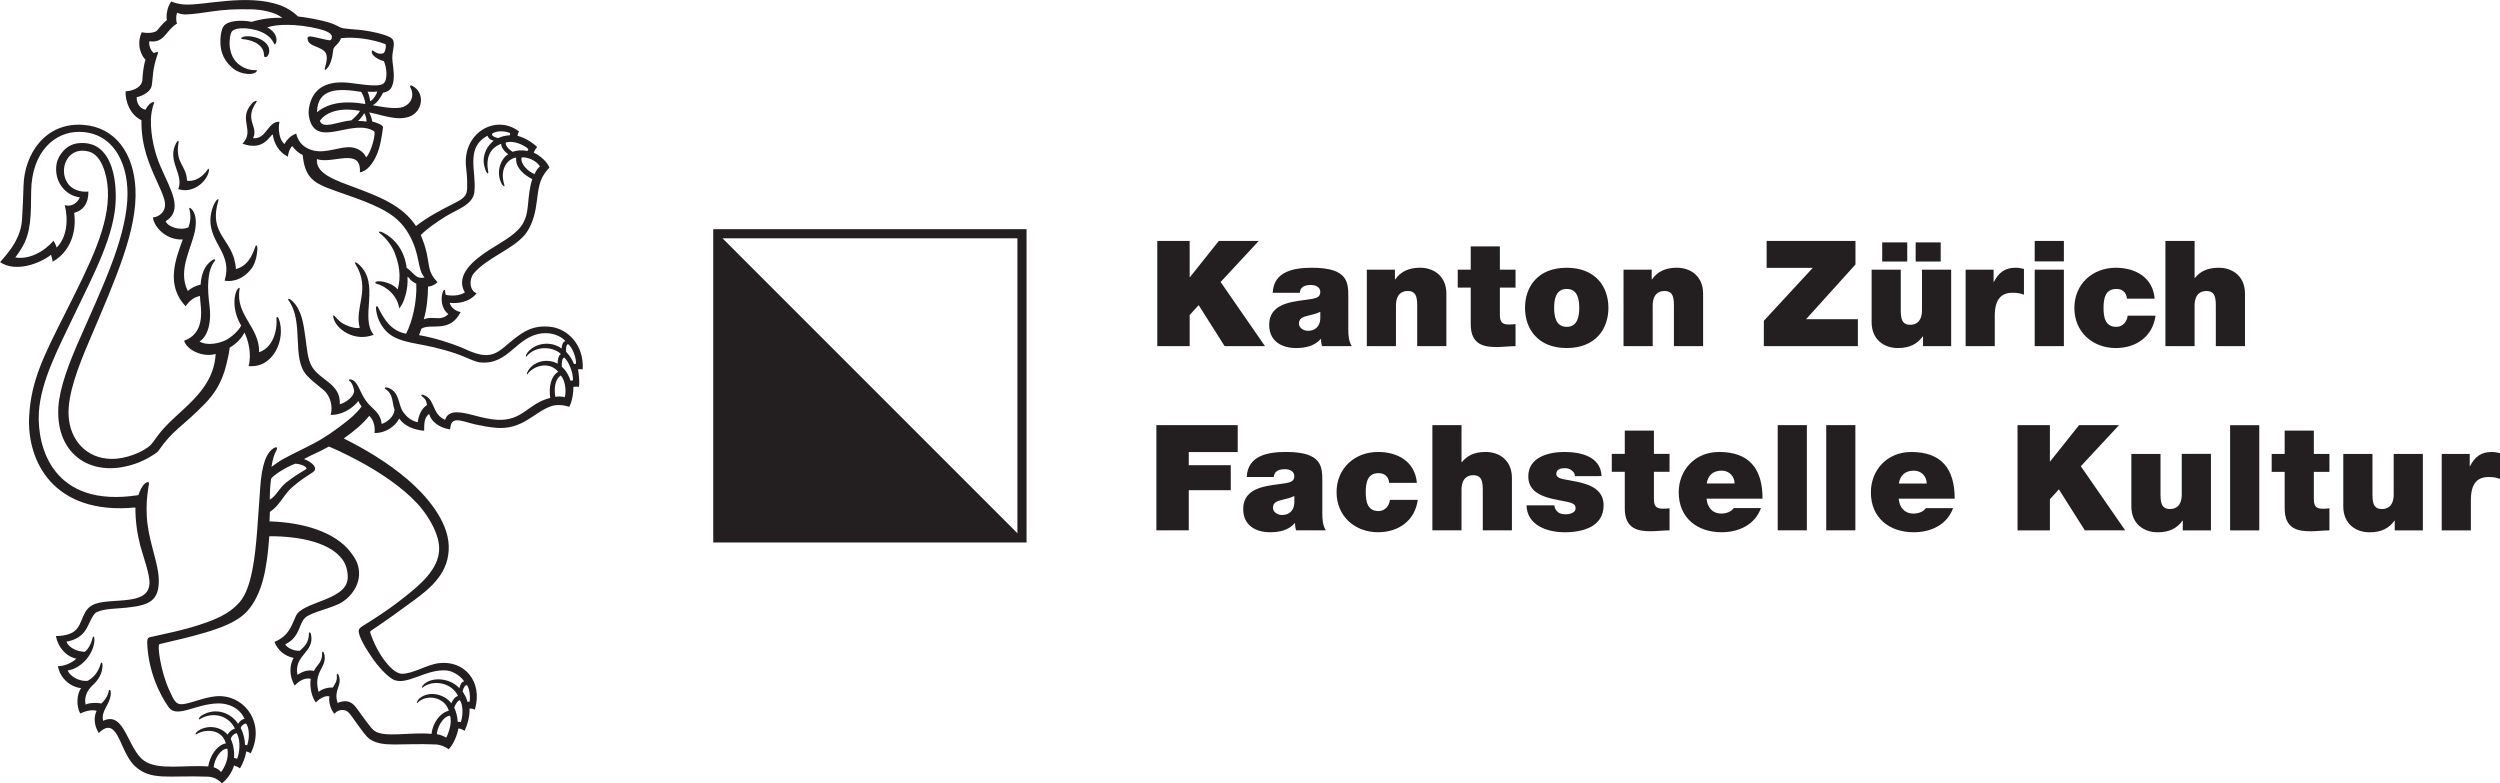 <svg width="169.64" height="53.149" version="1.1" viewBox="0 0 169.648 53.148" xml:space="preserve" xmlns="http://www.w3.org/2000/svg"><g transform="matrix(1.25 0 0 -1.25 -502.88 94.386)" fill="#231f20"><path d="m465.08 46.72h1.759v2.177h2.28v1.359h-2.28v0.713h2.657v1.463h-4.416zm7.49 1.48c-0.024-0.433-0.303-0.648-0.664-0.648-0.287 0-0.496 0.193-0.496 0.384 0 0.28 0.183 0.368 0.535 0.448 0.219 0.048 0.433 0.104 0.625 0.2zm1.519 1.152c0 0.8 0.016 1.623-1.966 1.623-0.985 0-2.088-0.191-2.137-1.359h1.472c8e-3 0.176 0.104 0.424 0.592 0.424 0.256 0 0.52-0.105 0.52-0.384 0-0.266-0.215-0.329-0.432-0.369-0.808-0.152-2.344-0.105-2.344-1.416 0-0.872 0.664-1.255 1.463-1.255 0.512 0 1.002 0.112 1.338 0.495h0.016c-8e-3 -0.113 0.015-0.279 0.056-0.392h1.616c-0.178 0.264-0.194 0.616-0.194 0.928zm5.133-0.056c-0.096 1.143-1.023 1.679-2.111 1.679-1.248 0-2.248-0.872-2.248-2.184 0-1.312 1-2.175 2.248-2.175 1.119 0 2.008 0.631 2.16 1.759h-1.512c-0.033-0.328-0.273-0.609-0.617-0.609-0.607 0-0.695 0.521-0.695 1.025s0.088 1.033 0.695 1.033c0.168 0 0.305-0.048 0.4-0.136 0.104-0.089 0.161-0.225 0.176-0.393zm0.842-2.577h1.582v2.193c0 0.664 0.361 0.8 0.633 0.8 0.465 0 0.521-0.336 0.521-0.815v-2.177h1.582v2.849c0 0.95-0.679 1.406-1.422 1.406-0.673 0-1.025-0.231-1.296-0.552h-0.018v2.008h-1.582zm9.184 2.945c-0.041 1.062-1.122 1.31-2.018 1.31-0.832 0-1.959-0.272-1.959-1.318 0-0.713 0.488-1.098 1.695-1.306 0.739-0.128 0.873-0.199 0.873-0.44 0-0.24-0.328-0.32-0.537-0.32-0.191 0-0.344 0.048-0.424 0.12-0.119 0.104-0.183 0.224-0.191 0.368h-1.512c0.026-1.072 1.096-1.463 2.073-1.463 1.007 0 2.111 0.311 2.111 1.463 0 0.68-0.465 0.993-0.992 1.161-0.528 0.176-1.129 0.208-1.393 0.319-0.088 0.04-0.183 0.097-0.183 0.218 0 0.271 0.255 0.319 0.48 0.319 0.127 0 0.256-0.04 0.352-0.12 0.105-0.073 0.177-0.176 0.185-0.312zm2.843 2.471h-1.582v-1.264h-0.705v-0.975h0.705v-1.986c0-1.134 0.744-1.239 1.414-1.239 0.336 0 0.698 0.048 1.016 0.048v1.2c-0.119-0.016-0.238-0.025-0.359-0.025-0.401 0-0.489 0.169-0.489 0.553v1.449h0.848v0.975h-0.848zm2.866-2.872c0.072 0.448 0.343 0.697 0.816 0.697 0.408 0 0.697-0.312 0.697-0.697zm3.031-0.823c0 1.616-0.711 2.534-2.36 2.534-1.312 0-2.191-0.982-2.191-2.191 0-1.384 1-2.167 2.328-2.167 0.945 0 1.817 0.415 2.135 1.311h-1.479c-0.129-0.2-0.408-0.296-0.664-0.296-0.496 0-0.769 0.336-0.808 0.809zm0.824-1.721h1.582v5.711h-1.582zm2.633 0h1.582v5.711h-1.582zm3.943 2.543c0.072 0.448 0.344 0.697 0.817 0.697 0.408 0 0.695-0.312 0.695-0.697zm3.031-0.823c0 1.616-0.711 2.534-2.359 2.534-1.312 0-2.191-0.982-2.191-2.191 0-1.384 1-2.167 2.326-2.167 0.945 0 1.816 0.415 2.137 1.311h-1.479c-0.129-0.2-0.41-0.296-0.666-0.296-0.496 0-0.768 0.336-0.807 0.809zm3.411-1.721h1.757v1.689l0.489 0.536 1.408-2.225h2.191l-2.408 3.481 2.072 2.231h-2.168l-1.568-1.967h-0.016v1.967h-1.757zm10.5 4.152h-1.584v-2.193c0-0.664-0.36-0.8-0.633-0.8-0.465 0-0.52 0.336-0.52 0.816v2.176h-1.584v-2.848c0-0.952 0.68-1.407 1.424-1.407 0.633 0 1.057 0.216 1.354 0.631h0.015v-0.528h1.528zm1.041-4.152h1.582v5.711h-1.582zm4.545 5.415h-1.583v-1.264h-0.705v-0.975h0.705v-1.986c0-1.134 0.745-1.239 1.416-1.239 0.334 0 0.694 0.048 1.014 0.048v1.2c-0.119-0.016-0.24-0.025-0.359-0.025-0.401 0-0.488 0.169-0.488 0.553v1.449h0.847v0.975h-0.847zm5.919-1.264h-1.584v-2.193c0-0.664-0.359-0.8-0.632-0.8-0.465 0-0.52 0.336-0.52 0.816v2.176h-1.584v-2.848c0-0.952 0.68-1.407 1.424-1.407 0.631 0 1.057 0.216 1.353 0.631h0.016v-0.528h1.527zm1.024-4.152h1.582v1.641c0 0.887 0.336 1.256 0.961 1.256 0.32 0 0.465-0.048 0.623-0.104v1.399c-0.151 0.04-0.303 0.064-0.463 0.064-0.576 0-0.912-0.272-1.168-0.768h-0.016v0.664h-1.519v-4.152"/><path d="m465.13 56.72h1.758v1.689l0.488 0.536 1.409-2.225h2.191l-2.408 3.481 2.072 2.231h-2.168l-1.568-1.967h-0.016v1.967h-1.758zm8.85 1.48c-0.023-0.432-0.303-0.648-0.664-0.648-0.289 0-0.496 0.193-0.496 0.384 0 0.28 0.183 0.368 0.537 0.448 0.215 0.048 0.432 0.104 0.623 0.2zm1.52 1.152c0 0.8 0.015 1.623-1.967 1.623-0.985 0-2.088-0.191-2.137-1.359h1.473c7e-3 0.176 0.103 0.424 0.591 0.424 0.256 0 0.52-0.105 0.52-0.384 0-0.266-0.215-0.329-0.432-0.369-0.808-0.152-2.343-0.105-2.343-1.416 0-0.872 0.664-1.255 1.463-1.255 0.511 0 1.001 0.112 1.337 0.495h0.016c-8e-3 -0.113 0.016-0.279 0.057-0.392h1.613c-0.176 0.264-0.191 0.616-0.191 0.928zm1.005-2.632h1.582v2.193c0 0.664 0.36 0.8 0.633 0.8 0.465 0 0.52-0.336 0.52-0.815v-2.177h1.584v2.849c0 0.95-0.68 1.406-1.424 1.406-0.631 0-1.057-0.216-1.352-0.632h-0.017v0.528h-1.526zm7.223 5.415h-1.582v-1.264h-0.705v-0.975h0.705v-1.986c0-1.134 0.742-1.239 1.414-1.239 0.336 0 0.697 0.048 1.018 0.048v1.2c-0.121-0.016-0.241-0.025-0.362-0.025-0.4 0-0.488 0.169-0.488 0.553v1.449h0.85v0.975h-0.85zm5.893-3.336c0 1.153-0.705 2.176-2.264 2.176-1.561 0-2.264-1.022-2.264-2.176 0-1.151 0.703-2.183 2.264-2.183 1.559 0 2.264 1.032 2.264 2.183zm-1.584 0c0-0.439-0.08-1.032-0.68-1.032-0.602 0-0.682 0.593-0.682 1.032 0 0.441 0.08 1.025 0.682 1.025 0.6 0 0.68-0.585 0.68-1.025zm2.404-2.079h1.584v2.193c0 0.664 0.361 0.8 0.633 0.8 0.465 0 0.519-0.336 0.519-0.815v-2.177h1.584v2.849c0 0.95-0.679 1.406-1.424 1.406-0.63 0-1.056-0.216-1.351-0.632h-0.016v0.528h-1.529zm7.617 0h5.104v1.463h-2.809l2.68 2.97v1.279h-4.823v-1.463h2.504l-2.656-2.873zm8.242 4.592h1.36v1.04h-1.36zm-1.816 0h1.359v1.04h-1.359zm3.744-0.44h-1.584v-2.193c0-0.664-0.359-0.8-0.633-0.8-0.463 0-0.519 0.336-0.519 0.816v2.176h-1.582v-2.848c0-0.952 0.677-1.407 1.422-1.407 0.632 0 1.056 0.216 1.353 0.631h0.016v-0.528h1.527zm0.785-4.152h1.582v1.641c0 0.887 0.336 1.256 0.961 1.256 0.32 0 0.463-0.048 0.623-0.104v1.399c-0.152 0.04-0.303 0.064-0.463 0.064-0.576 0-0.912-0.272-1.168-0.768h-0.017v0.664h-1.518zm3.75 0h1.584v4.152h-1.584zm1.584 5.711h-1.584v-1.111h1.584zm4.928-3.135c-0.096 1.143-1.024 1.679-2.111 1.679-1.248 0-2.248-0.872-2.248-2.184 0-1.312 1-2.175 2.248-2.175 1.119 0 2.007 0.631 2.158 1.759h-1.512c-0.031-0.328-0.271-0.608-0.615-0.608-0.608 0-0.695 0.52-0.695 1.024s0.087 1.033 0.695 1.033c0.168 0 0.305-0.048 0.4-0.136 0.104-0.089 0.16-0.225 0.176-0.393zm0.584-2.577h1.584v2.193c0 0.664 0.359 0.8 0.633 0.8 0.465 0 0.519-0.336 0.519-0.815v-2.177h1.584v2.849c0 0.95-0.679 1.406-1.424 1.406-0.671 0-1.025-0.231-1.296-0.552h-0.016v2.008h-1.584v-5.711"/><path d="m423.1 70.478c-0.121-0.25-0.334-0.57-0.562-0.68 0.361-0.063 0.976-0.192 1.429-0.142 0.567 0.06 0.909 0.587 0.606 1.121-0.022 0.037-0.012 0.144 0.127 0.067 0.703-0.38 0.556-1.403-0.174-1.666-0.699-0.251-1.566 0.125-2.18 0.229 0.09-0.165 0.155-0.375 0.166-0.494 0.172-0.046 0.6-0.169 0.584-0.328-0.062-0.486-0.154-1.066-0.355-1.515-0.18-0.4-0.504-0.863-0.899-0.915 0.08 1.385-1.461 0.43-2.334 0.716-0.078-0.985 1.467-1.247 3.116-1.953 0.859-0.369 1.701-0.824 2.261-1.679 0.653 0.497 1.205 0.794 2.071 1.233 0.322 0.165 0.623 0.316 0.685 0.624 0.049 0.243 0.024 0.889-0.029 1.272-0.258 1.923 1.609 2.982 2.865 2.007-0.033-0.056-0.07-0.144-0.078-0.238 0.389-0.1 0.801-0.351 1.064-0.606-0.082-0.096-0.144-0.195-0.183-0.309 0.312-0.136 0.723-0.473 0.853-0.814-0.156-0.136-0.339-0.417-0.408-0.559-0.234-0.493-0.236-1.118-0.342-1.682-0.091-0.491-0.281-1.037-0.593-1.408-0.684-0.808-2.086-1.257-2.78-2.107-0.236-0.29-0.238-0.914 0.17-1.062-0.39-0.493-1.045-0.571-1.465-0.518 0.075-0.31 0.42-0.482 0.596-0.499-0.588-1.174-1.627-0.587-2.131-0.906-0.049-0.153-0.086-0.246-0.131-0.348 0.852-0.146 1.758-0.449 2.274-0.659 0.455-0.185 1.142-0.588 1.783-0.353 0.393 0.144 0.764 0.546 1.119 0.814 0.471 0.356 0.992 0.763 1.983 0.645 0.879-0.104 1.806-0.941 1.73-2.306-0.1 0.013-0.182 0.012-0.256 0 0.041-0.209 0.094-0.671 0.053-0.951-0.131 0.02-0.232 0.011-0.309-0.004 0.02-0.253-0.05-0.771-0.22-1.08-0.252 0.085-0.631 0.148-0.963 0.04-0.928-0.299-1.545-1.302-3.012-1.179-0.346 0.029-0.791 0.109-1.139 0.187-0.328 0.075-0.8 0.251-1.029 0.218-0.264-0.037-0.281-0.209-0.33-0.495-0.65 0.108-1.037 0.474-1.133 0.845-0.289-0.208-0.265-0.581-0.269-0.917-0.563 0.052-1.075 0.258-1.356 0.665-0.203-0.409-0.728-0.799-1.342-0.784 0.038 0.257-4e-3 0.669-0.283 0.932-0.37-0.455-0.785-0.801-1.385-1.228 1.118-0.56 2.373-1.293 3.465-2.227 0.994-0.853 2.17-2.197 2.233-3.57 0.066-1.479-0.996-2.332-1.85-2.963-0.842-0.624-1.547-1.128-2.351-1.666-0.075-0.047-0.071-0.088-0.049-0.15 0.191-0.56 0.48-1.113 0.8-1.523 0.182-0.234 0.545-0.663 0.909-0.675 0.56-0.018 1.355 0.492 1.994 0.573 1.398 0.177 2.414-0.997 1.967-2.521-0.088 0.044-0.211 0.063-0.289 0.054 0.015-0.457-0.139-0.94-0.27-1.202-0.113 0.074-0.244 0.116-0.334 0.128-0.068-0.378-0.275-0.883-0.535-1.135-0.182 0.158-0.475 0.244-0.645 0.263-1.988 0.084-2.906-0.18-3.617 0.279-0.224 0.145-0.477 0.539-0.68 0.805-0.213 0.279-0.447 0.711-0.668 0.766-0.279 0.069-0.453-0.041-0.595-0.185-0.196 0.249-0.319 0.629-0.263 0.947-0.259 0.063-0.566-0.154-0.743-0.33-0.215 0.293-0.342 0.833-0.272 1.284-0.344 0.078-0.682-0.151-0.867-0.371-0.338 0.553-0.268 1.159-0.063 1.503-0.467 0.093-0.875 0.418-1.037 0.871 0.793 0.337 0.904 0.848 1.166 1.414 0.346 0.748 2.553 0.832 2.785 1.886 0.076 0.337-0.035 0.777-0.154 0.997-0.594 1.101-2.472 1.449-4.08 1.438-0.064-0.913-0.16-1.692-0.342-2.368-0.168-0.633-0.449-1.245-0.847-1.69-0.528-0.589-1.453-0.923-2.294-1.173-0.845-0.249-1.585-0.415-2.474-0.624-0.146-0.016 0.072-1.526 0.529-2.504 0.247-0.531 0.34-0.82 0.782-0.751 0.552 0.083 1.306 0.454 2.002 0.429 1.42-0.05 2.414-1.561 1.634-3.102-0.092 0.052-0.16 0.087-0.238 0.102-0.055-0.348-0.201-0.691-0.344-0.922-0.117 0.083-0.205 0.122-0.318 0.157-0.141-0.434-0.422-0.8-0.666-0.963-0.176 0.181-0.418 0.345-0.762 0.357-2.144 0.081-3.07-0.233-3.941 0.559-0.285 0.259-0.51 0.686-0.697 1.118-0.364 0.846-0.653 1.31-1.278 0.693-0.258 0.39-0.287 0.88-0.119 1.204-0.28 0.09-0.662-0.034-0.889-0.146-0.225 0.4-0.197 1.055 0.047 1.378-0.588 0.057-1.148 0.547-1.258 1.196 0.338-9e-3 0.762 0.172 0.999 0.405-0.547 0.113-0.985 0.588-1.112 1.226 0.361 0 0.773 0.08 1.004 0.261 0.52 0.406 0.356 1.227 1.162 1.497 0.969 0.322 2.861-0.115 2.916 1.096 0.024 0.505-0.346 1.471-0.504 2.075-0.166 0.641-0.261 1.31-0.261 2.051-4.464-0.426-5.895 2.532-5.768 4.937 0.102 1.96 0.808 3.32 1.945 5.583 1.4 2.787 2.416 4.795 2.329 6.71-0.04 0.873-0.36 1.902-1.01 2.085-1.243 0.346-1.717-1.062-1.115-1.788 0.204-0.244 0.597-0.424 1.068-0.375 0.015-0.649-0.313-1.048-0.772-1.156 0.159-1.188-0.326-2.19-1.174-2.654-0.01 0.138-0.046 0.246-0.081 0.377-0.608-0.475-1.918-0.975-2.768-0.4 0.251 0.287 0.379 0.435 0.541 0.659 0.332 0.456 0.609 1.007 0.65 1.639 0.041 0.66 0.069 1.307 0.082 1.846 0.041 1.703 1.17 3.463 3.248 3.309 1.748-0.131 2.739-1.56 2.829-3.474 0.105-2.207-1.009-4.739-2.518-8.276-0.6-1.405-1.157-2.866-1.113-3.993 0.056-1.387 0.982-2.357 2.29-2.391 0.796-0.02 1.782 0.365 2.194 0.785 0.057 0.06 0.113 0.141 0.338 0.452 0.996 1.384 3.041 2.278 3.162 4.462-0.685-0.21-1.566 0.212-1.713 0.716 0.609 0.227 1.045 0.722 0.895 1.993-0.012 0.12-0.028 0.288-0.033 0.435-0.338-0.057-0.614-0.299-0.774-0.557-1.11 1.145-0.535 2.608-0.159 3.625-0.853-0.041-1.537 0.613-1.624 1.194 0.412 0.053 0.672 0.355 0.662 0.718-8e-3 0.298-0.219 0.753-0.383 1.113-0.471 1.023-0.924 2.054-0.898 3.451-0.612 0.288-0.88 1.003-0.864 1.565 0.525 0.038 0.898 0.288 0.913 0.623 0.013 0.266 0.058 0.765 0.169 1.093-0.201 0.196-0.521 0.793-0.205 1.493 0.223-0.051 0.573-0.061 0.786 0.058 0.093 0.051 0.273 0.374 0.581 0.598-0.045 0.218-3e-3 0.706 0.241 1.015 0.15-0.068 0.392-0.134 0.629-0.158 1.036-0.105 3.495 0.625 5.312-0.06 0.379-0.141 0.699-0.359 0.936-0.595 0.361-0.039 0.814-0.117 1.26-0.218 0.89-0.199 0.872-0.36 1.204-0.425 0.135-0.025 0.508-0.053 0.88-0.085 0.398-0.033 1.541-0.242 1.767-0.485 0.207-0.224-4e-3 -0.624 8e-3 -1.062 0.01-0.404 0.213-1.121-0.06-1.6-0.09-0.157-0.266-0.234-0.44-0.265zm-7.145 4.524c-1.826 0.056-2.463-0.23-3.584-0.279-0.216 0.007-0.388 0.065-0.453 0.095-0.055-0.124-0.074-0.438-2e-3 -0.586-0.617-0.368-0.69-1.091-1.502-0.959-0.053-0.224 0.084-0.527 0.24-0.642 0.083 0.034 0.255 0.093 0.229 9e-3 -0.328-0.929-0.262-1.327-0.346-1.796-0.05-0.28-0.447-0.538-0.811-0.609-0.027-0.247 0.132-0.62 0.477-0.682 0.207 0.421 0.514 0.487 0.461 0.357-0.089-0.214-0.162-0.596-0.168-0.87-0.021-0.919 0.213-1.848 0.506-2.531 0.57-1.328 1.278-2.389 0.295-3.011 0.127-0.307 0.765-0.523 1.234-0.335 0.196 0.512 0.073 0.896 0.047 1.025-0.01 0.044 0.033 0.052 0.082 0.014 0.287-0.241 0.305-0.715 0.249-1.092-0.145-0.999-0.999-2.234-0.409-3.396 0.176 0.16 0.447 0.292 0.694 0.346 0.041 0.607 0.232 1.034 0.583 1.29 0.207 0.15 0.243 0.056 0.186-0.008-0.434-0.528-0.403-1.524-0.287-2.418 0.144-1.116-0.207-1.772-0.543-1.949 0.412-0.26 1.099-0.102 1.451 0.082 0.258 0.135 0.658 0.469 0.812 0.774-0.392 0.669-0.416 1.295-0.316 1.698 0.08 0.331 0.266 0.445 0.232 0.286-0.249-1.407 1.088-2.054 1.059-3.425 0.695 0.229 0.996 1.066 0.941 1.853 0.011 0.107 0.095 0.053 0.133-0.053 0.395-1.122-0.32-2.688-1.646-2.551 0.185 0.663-0.032 1.441-0.225 1.818-0.17-0.348-0.492-0.643-0.799-0.817-0.042-0.349-0.12-0.655-0.181-0.908-0.219-0.92-0.603-1.562-1.176-2.148-1.25-1.282-1.713-1.385-2.531-2.572-0.176-0.182-0.717-0.475-1.029-0.599-2.475-0.976-4.55 0.35-4.385 3.006 0.066 1.067 0.623 2.47 1.066 3.485 1.297 2.967 2.518 5.449 2.674 7.713 0.129 1.861-0.672 3.716-2.606 3.734-1.316 0.015-2.582-1.064-2.611-3.227-0.015-1.277 0.014-2.24-0.533-3.109-0.117-0.185-0.174-0.277-0.33-0.481 0.752-0.126 1.549 0.301 2.078 0.908 0.051-0.091 0.133-0.233 0.166-0.372 0.558 0.534 0.647 1.52 0.441 2.301 0.364-0.105 0.69 0.116 0.819 0.424-0.838 0.111-1.4 0.908-1.268 1.782 0.079 0.517 0.535 1.081 1.155 1.154 1.613 0.189 2.087-1.446 2.064-2.998-0.028-1.969-1.217-4.143-2.269-6.348-0.846-1.775-1.807-3.578-1.905-5.264-0.109-1.871 0.748-5.214 5.402-4.49 0.186 0.543 0.416 0.755 0.555 0.693 0.045-0.024 0.012-0.109-0.014-0.284-0.084-0.576-0.113-0.934-0.084-1.55 0.055-1.212 0.582-2.421 0.643-3.297 0.098-1.387-0.617-1.544-1.748-1.673-0.476-0.055-1.185-0.036-1.617-0.244-0.252-0.121-0.418-0.746-0.662-1.06-0.242-0.309-0.575-0.465-0.979-0.543 0.122-0.311 0.543-0.536 0.999-0.548 0.165 0.123 0.347 0.417 0.423 0.77 0.016 0.072 0.105 0.125 0.096-0.146-0.026-0.729-0.697-1.525-1.447-1.637 0.134-0.349 0.667-0.611 1.082-0.562 0.326 0.174 0.584 0.484 0.703 0.923 0.029 0.125 0.109 0.07 0.105-0.096-0.01-0.434-0.234-0.789-0.529-1.06-0.295-0.272-0.485-0.634-0.389-1.057 0.195 0.098 0.571 0.118 0.852 0.057 0.143 0.134 0.345 0.357 0.402 0.682 0.02 0.109 0.129 0.085 0.11-0.169-0.044-0.606-0.542-0.88-0.415-1.452 1.184 0.566 1.315-1.539 2.235-2.173 0.765-0.527 2.18-0.211 3.469-0.304 0.092 0.567 0.454 1.147 0.957 1.255-0.215 0.81-1.155 0.779-1.584 0.5-0.094-0.062-0.067 0.062 0.039 0.149 0.521 0.388 1.277 0.27 1.637-0.178 0.089 0.165 0.263 0.298 0.405 0.323-0.371 0.773-1.257 0.919-1.896 0.526-0.117-0.074-0.082 0.095 0.121 0.213 0.768 0.443 1.58 0.096 1.942-0.473 0.072 0.122 0.232 0.273 0.353 0.264-0.209 0.502-0.757 0.855-1.453 0.843-1.207-0.023-2.226-0.825-2.668-0.205-0.498 0.702-1.115 1.978-1.164 3.502 0 0.129 4e-3 0.249 0.119 0.291 0.936 0.213 1.819 0.388 2.611 0.645 0.848 0.276 1.694 0.57 2.303 1.284 0.648 0.76 0.824 2.475 0.936 3.866 0.052 0.665 0.117 1.647 0.169 2.377 0.081 1.166 0.327 1.911 0.784 2.126 0.115 0.053 0.172-0.003 0.084-0.164-0.116-0.192-0.213-0.551-0.258-0.879 0.203 0.158 0.465 0.333 0.648 0.432 0.598 0.324 0.999 0.5 1.657 0.846 0.631 0.33 1.234 0.769 1.684 1.122 0.285 0.223 0.616 0.491 0.901 0.875-0.071 0.093-0.142 0.215-0.179 0.299-0.32-0.434-0.981-0.792-1.502-0.747 0.139 0.435-0.019 1.045-0.385 1.346-0.404 0.332-0.656 0.518-0.912 0.798-0.848 0.931-0.123 2.894-0.994 4.077-0.061 0.122 0.07 0.089 0.213-0.046 0.506-0.479 0.602-1.218 0.707-1.958 0.08-0.555 0.111-1.217 0.375-1.632 0.471-0.739 1.543-0.902 1.496-2.014 0.34 0.091 0.76 0.42 0.777 0.711-0.015 0.133-0.082 0.433-0.262 0.568-0.046 0.034-0.017 0.102 0.118 0.06 0.252-0.079 0.377-0.391 0.484-0.618 0.117-0.247 0.239-0.471 0.411-0.67 0.308-0.359 0.689-0.539 0.74-1.12 0.287 0.089 0.67 0.385 0.703 0.766-0.152 0.433-0.052 0.839-0.502 1.137-0.06 0.04-0.033 0.14 0.211 0.037 0.574-0.24 0.487-0.925 0.764-1.3 0.187-0.251 0.408-0.462 0.785-0.546 0.041 0.352 0.191 0.732 0.502 0.934-0.029 0.195-0.059 0.311-0.279 0.483-0.061 0.047-0.049 0.141 0.201 0.013 0.519-0.263 0.367-1.004 1.062-1.298 0.198 0.613 0.948 0.402 1.657 0.218 0.353-0.092 0.789-0.2 1.17-0.218 1.41-0.069 1.644 0.879 2.88 1.188-0.087 0.617 0.039 1.181 0.434 1.419-0.516 0.611-1.371 0.298-1.662-0.12-0.063-0.084-0.055 0.065 0.043 0.206 0.373 0.562 1.127 0.62 1.586 0.351-0.01 0.192 0.064 0.507 0.181 0.515-0.337 0.38-1.328 0.536-1.865-0.115-0.066-0.073-0.049 0.068 0.03 0.182 0.39 0.536 1.273 0.688 1.873 0.241-4e-3 0.125 0.058 0.396 0.207 0.402-0.254 0.299-0.758 0.475-1.25 0.426-1.422-0.143-1.811-1.712-3.344-1.583-0.354 0.029-0.697 0.257-1.383 0.493-0.359 0.123-0.801 0.246-1.201 0.339-1.096 0.257-2.113 0.27-2.68 1.01-0.189 0.249-0.355 0.55-0.42 0.994-0.035 0.204 0.045 0.297 0.102 0.16 0.338-0.661 0.689-1.274 1.523-1.436 0.342 0.65 0.598 1.758 0.555 2.717-0.363 0.163-0.359 0.328-0.477 0.378 0.051-0.73-0.22-1.491-0.449-1.717-0.103 0.682-0.672 1.188-1.256 1.346-0.074 0.019-0.084 0.142 0.235 0.121 0.213-0.015 0.715-0.148 0.935-0.441 0.203 0.703 0.082 1.361-0.166 1.999-0.135 0.345-0.455 0.796-0.812 1.059-0.076 0.056-0.045 0.144 0.209 0.014 0.648-0.335 1.148-0.991 1.257-1.9 0.344-0.201 0.487-0.648 0.969-0.52-0.412 0.462-0.207 1.235-0.857 2.361-0.344 0.599-0.809 1.029-1.588 1.411-0.96 0.473-2.116 0.805-2.858 1.101-0.776 0.311-1.207 0.655-1.309 1.776-0.259 0.117-0.413 0.284-0.568 0.48-0.141-0.123-0.227-0.396-0.233-0.573-0.505 0.243-0.773 0.756-0.822 1.204-0.158-0.022-0.476-0.934-1.646-0.499 0.695 0.725-0.256 1.297 0.492 2.161 0.142 0.174 0.353 0.218 0.26 0.089-0.684-0.977 0.14-1.312-0.178-1.952 0.739-0.069 0.783 0.909 1.432 0.894-0.09-0.434 0.011-1.025 0.275-1.209 0.155 0.274 0.346 0.454 0.633 0.565 0.125-0.536 0.504-0.824 0.967-0.926 0.699-0.155 1.484 0.258 2.055 0.177 0.345-0.048 0.652-0.251 0.777-0.541 0.285 0.279 0.545 1.337 0.432 1.416-1.112 0.695-2.916-0.795-3.442 0.464-0.092 0.224-0.139 0.508-0.1 0.76 0.157 1.015 0.83 1.507 2.038 1.419 0.531-0.038 1.693-0.288 2.004-0.059 0.258 0.191 0.185 0.909 0.029 1.223-0.31 0.084-0.674 0.294-0.656 0.524 0.019 0.205 0.211-0.225 0.627-0.097 0.117 0.052 0.18 0.474 0.103 0.5-0.668 0.249-1.586 0.406-2.399 0.32-0.121-0.363-0.407-0.4-0.431-0.679-0.041-0.478-0.191-0.87-0.394-1.025-0.077-0.054-0.073 0.026-0.026 0.179 0.058 0.185 0.123 0.497 0.035 0.689-0.184 0.407-0.98 0.35-0.998 0.8-0.013 0.184 0.094 0.163 0.883-0.021 0.332-0.078 0.365-0.083 0.414 0.02 0.131 0.294-0.321 0.451-0.719 0.548-1.197 0.289-2.302 0.252-2.769 0.07 0.472-0.224 0.594-0.677 0.445-0.892-0.104-0.138-0.029 0.223-0.562 0.543-0.581 0.352-1.606 0.407-1.807 0.125-0.112-0.159-0.143-0.632-0.109-0.847 0.06-0.368 0.179-0.73 0.585-1.003 0.561-0.375 0.938-0.166 0.885-0.286-0.119-0.254-0.848-0.218-1.275 0.122-0.354 0.282-0.618 0.653-0.688 1.183-0.048 0.375 2e-3 0.94 0.174 1.145 0.233 0.275 0.893 0.336 1.51 0.216 0.496 0.152 1.154 0.248 1.66 0.212-0.354 0.297-1.056 0.45-1.674 0.467zm3.557-5.585c0.574 0.475 1.406 0.655 2.625 0.447-9e-3 0.208-0.127 0.512-0.225 0.657-1.221 0.201-2.375 0.221-2.4-1.104zm2.75 1.113c0.067-0.155 0.112-0.329 0.121-0.394 0.01-0.068 6e-3 -0.128 0.041-0.109 0.12 0.059 0.323 0.329 0.356 0.516-0.141-0.025-0.397-0.02-0.518-0.013zm-2.592-1.577c0.147-0.491 1.022-0.025 1.705 0.021 0.215 0.178 0.383 0.357 0.473 0.516-0.834 0.167-1.756 0.058-2.178-0.537zm2.413 0.399c-0.024 0.013-0.041-0.043-0.081-0.1-0.052-0.08-0.139-0.202-0.263-0.309 0.119 0.007 0.351-0.01 0.461-0.033 0.013 0.16-0.082 0.426-0.117 0.442zm7.918-1.072c-0.227 0.107-0.659 0.164-0.954-0.006-0.097-0.085 0.026-0.202 0.303-0.26 0.215 0.102 0.446 0.146 0.633 0.151 0 0.046 6e-3 0.062 0.018 0.114zm-1.338-2.004c-0.157 0.427-0.129 0.744 0.043 1.113 0.082 0.18 0.273 0.386 0.402 0.482-0.225 0.05-0.311 0.167-0.338 0.269-1.226-0.654-0.588-1.926-0.713-3.056-0.08-0.703-0.972-0.955-1.558-1.323-0.508-0.316-1.002-0.657-1.352-1.013 0.633-1.498 0.199-1.826 0.906-2.55-0.121-0.145-0.345-0.245-0.511-0.246-0.012-0.634-0.067-1.209-0.231-1.776 0.518 0.21 0.901-0.139 1.332 0.281-0.396 0.302-0.412 0.861-0.31 1.173 0.058 0.18 0.134 0.158 0.134 0.108 0-0.091 0.012-0.173 0.034-0.232 0.228-0.059 0.716-0.083 1.039 0.129-0.551 0.943 0.504 1.772 1.3 2.292 0.553 0.362 1.352 0.762 1.748 1.294 0.532 0.72 0.27 1.501 0.612 2.565-0.401 0.202-0.934 0.599-0.875 1.17-0.424-0.053-0.92-0.577-0.647-1.465 0.045-0.153-0.049-0.109-0.136 0.036-0.348 0.649-0.038 1.393 0.355 1.609-0.221 0.142-0.406 0.418-0.383 0.566-0.64-0.234-0.843-0.79-0.705-1.529 0.022-0.108-0.068-0.113-0.146 0.102zm2.326 1.141c-0.227 0.22-0.811 0.491-1.229 0.353-0.035-0.17 0.202-0.399 0.371-0.501 0.207 0.078 0.497 0.111 0.807 0.04 0.014 0.032 0.029 0.066 0.051 0.109zm0.629-0.945c-0.24 0.374-0.737 0.519-0.996 0.493-0.09-0.366 0.382-0.787 0.701-0.905 0.103 0.232 0.203 0.35 0.295 0.412zm1.42-10.06c0.17-0.177 0.345-0.439 0.427-0.667 0.03 0.008 0.077 0.018 0.108 0.018 0.019 0.303-0.168 0.844-0.418 1.059-0.108 0.029-0.147-0.271-0.117-0.409zm0.373-1.548c8e-3 0.426-0.225 1.018-0.475 1.235-0.123-0.019-0.146-0.307-0.133-0.499 0.239-0.206 0.397-0.509 0.475-0.76 0.045 0.01 0.096 0.021 0.133 0.024zm-0.664 0.263c-0.356-0.24-0.358-0.803-0.295-1.161 0.187 0.034 0.344 0.027 0.508-0.023 0.113 0.372 0 0.968-0.213 1.185zm-6.182-16.017c-1.146 0.116-2.25-0.911-2.973-0.456-0.33 0.207-0.769 0.682-1.089 1.153-0.204 0.297-0.774 1.148-0.723 1.49 0.021 0.143 0.248 0.247 0.648 0.501 0.7 0.443 1.326 0.885 1.909 1.355 0.709 0.571 1.796 1.434 1.808 2.555 6e-3 0.773-0.502 1.611-0.9 2.126-0.699 0.906-1.905 1.769-3.051 2.422-0.505 0.288-1.448 0.779-2.035 1.013-0.579-0.325-0.862-0.412-1.352-0.677 0.359-0.143 0.654-0.376 0.595-0.574-0.037-0.123-0.127-0.148-0.556-0.436-0.252-0.167-0.559-0.409-0.702-0.541-0.316-0.29-0.49-0.613-0.759-0.932-0.162-0.195-0.266-0.267-0.43-0.39-2e-3 -0.162-0.012-0.309-0.02-0.514 1.872-0.053 3.565-0.596 4.382-1.644 0.116-0.148 0.297-0.407 0.37-0.601 0.368-0.977-0.257-1.775-0.78-2.12-0.52-0.343-1.706-0.551-2.04-0.868-0.257-0.243-0.281-0.682-0.587-1.062-0.136-0.171-0.298-0.274-0.491-0.384 0.105-0.197 0.504-0.37 0.791-0.341 0.111 0.109 0.221 0.183 0.336 0.357 0.086 0.132 0.164 0.344 0.157 0.58-1e-3 0.057 0.081 0.123 0.119-0.073 0.187-0.972-0.944-1.085-0.741-2.173 0.208 0.139 0.539 0.303 0.895 0.214 0.09 0.19 0.217 0.301 0.32 0.463 0.062 0.098 0.135 0.249 0.125 0.528-2e-3 0.071 0.092 0.098 0.131-0.148 0.112-0.7-0.629-0.879-0.322-1.987 0.199 0.173 0.494 0.249 0.775 0.24 0.074 0.157 0.254 0.319 0.211 0.67-0.01 0.077 0.073 0.156 0.135-0.104 0.123-0.519-0.315-0.714-0.09-1.401 0.781 0.316 0.98-0.248 1.326-0.693 0.198-0.255 0.46-0.658 0.665-0.816 0.525-0.402 1.992-0.055 3.105-0.173 0.072 0.605 0.465 1.145 0.942 1.259-0.227 0.75-1.215 0.928-1.704 0.426-0.074-0.074-0.027 0.125 0.118 0.248 0.468 0.396 1.306 0.273 1.722-0.269 0.082 0.205 0.242 0.385 0.366 0.39-0.352 0.747-1.374 0.912-1.936 0.455-0.045-0.036-0.059 0.063 0.098 0.2 0.433 0.381 1.363 0.354 1.912-0.229 0.035 0.213 0.146 0.37 0.258 0.37-0.153 0.244-0.565 0.553-0.938 0.591zm-8.231 11.227c-0.576-0.21-1.295-0.699-1.315-0.836-0.05-0.319-0.069-0.775-0.069-1.116 0.375 0.218 0.482 0.607 0.903 0.939 0.759 0.599 1.129 0.685 1.089 0.773-0.088 0.159-0.444 0.24-0.608 0.24zm9.462-12.921c0.048 0.249 0 0.712-0.133 0.883-0.094 0.06-0.201-0.118-0.248-0.327 0.107-0.155 0.234-0.396 0.263-0.556 0.039 0.005 0.075 0.005 0.118 0zm-0.834-0.32c0.099-0.182 0.183-0.542 0.189-0.768 0.055-0.003 0.121-0.003 0.17-0.019 0.148 0.443 0.1 0.984-0.049 1.181-0.09 0.028-0.244-0.205-0.31-0.394zm-0.94-1.444c0.201-0.033 0.393-0.115 0.504-0.187 0.1 0.164 0.348 0.828 0.205 1.192-0.41-0.039-0.715-0.714-0.709-1.005zm-10.299-0.601c0.148 0.435 0.103 0.959-0.051 1.165-0.039 0.052-0.263-0.073-0.301-0.229 0.123-0.21 0.241-0.646 0.229-0.912 0.039 0 0.084-0.006 0.123-0.025zm-0.891 0.339c0.137-0.268 0.213-0.738 0.174-1.025 0.051-0.006 0.113-0.027 0.17-0.05 0.113 0.277 0.228 0.951-0.023 1.396-0.116-0.019-0.289-0.146-0.321-0.321zm-0.929-1.533c0.154-0.047 0.318-0.14 0.398-0.26 0.191 0.23 0.457 0.77 0.342 1.268-0.363 2e-3 -0.698-0.565-0.74-1.009"/><path d="m416.91 72.644c-0.054-0.255-0.274-0.318-0.275-0.128-4e-3 0.545-0.573 0.821-1.176 0.875-0.16 0.015 0 0.132 0.166 0.146 0.576 0.055 1.41-0.309 1.285-0.893"/><path d="m412 67.791c-0.205-1.161 0.424-1.234 0.457-2.089 0.418-0.079 0.879 0.225 1.133 0.625 0.041 0.065 0.08-0.002 0.045-0.15-0.151-0.6-0.918-1.188-1.656-0.93 0.332 0.781-0.631 1.534-0.117 2.488 0.103 0.186 0.152 0.15 0.138 0.056"/><path d="m414.06 64.644c0.068 0.083 0.125 0.061 0.101-0.021-0.576-1.924 0.842-2.062 0.951-3.719 0.59 0.159 0.855 0.636 1.049 1.206 0.045 0.152 0.125 0.067 0.113-0.139-0.023-0.427-0.14-0.775-0.277-0.981-0.242-0.37-0.797-0.834-1.5-0.717 0.447 1.446-0.771 1.985-0.773 3.284-1e-3 0.303 0.12 0.834 0.336 1.085"/><path d="m421.6 61.176c-0.046 0.068-0.05 0.194 0.204-0.04 1.153-1.054 0.017-2.89 0.789-3.799-1.06-0.414-2.073 0.319-2.193 0.945-0.055 0.308 0.166-0.104 0.458-0.297 0.246-0.162 0.723-0.329 0.973-0.274-0.298 1.13 0.62 2.088-0.231 3.465"/><path d="m441.28 62.82v-16.513h16.512l-16.512 16.513"/><path d="m441.52 62.573h16.016v-16.017h-16.016zm-0.496-16.513h17.009v17.009h-17.009v-17.009"/></g></svg>